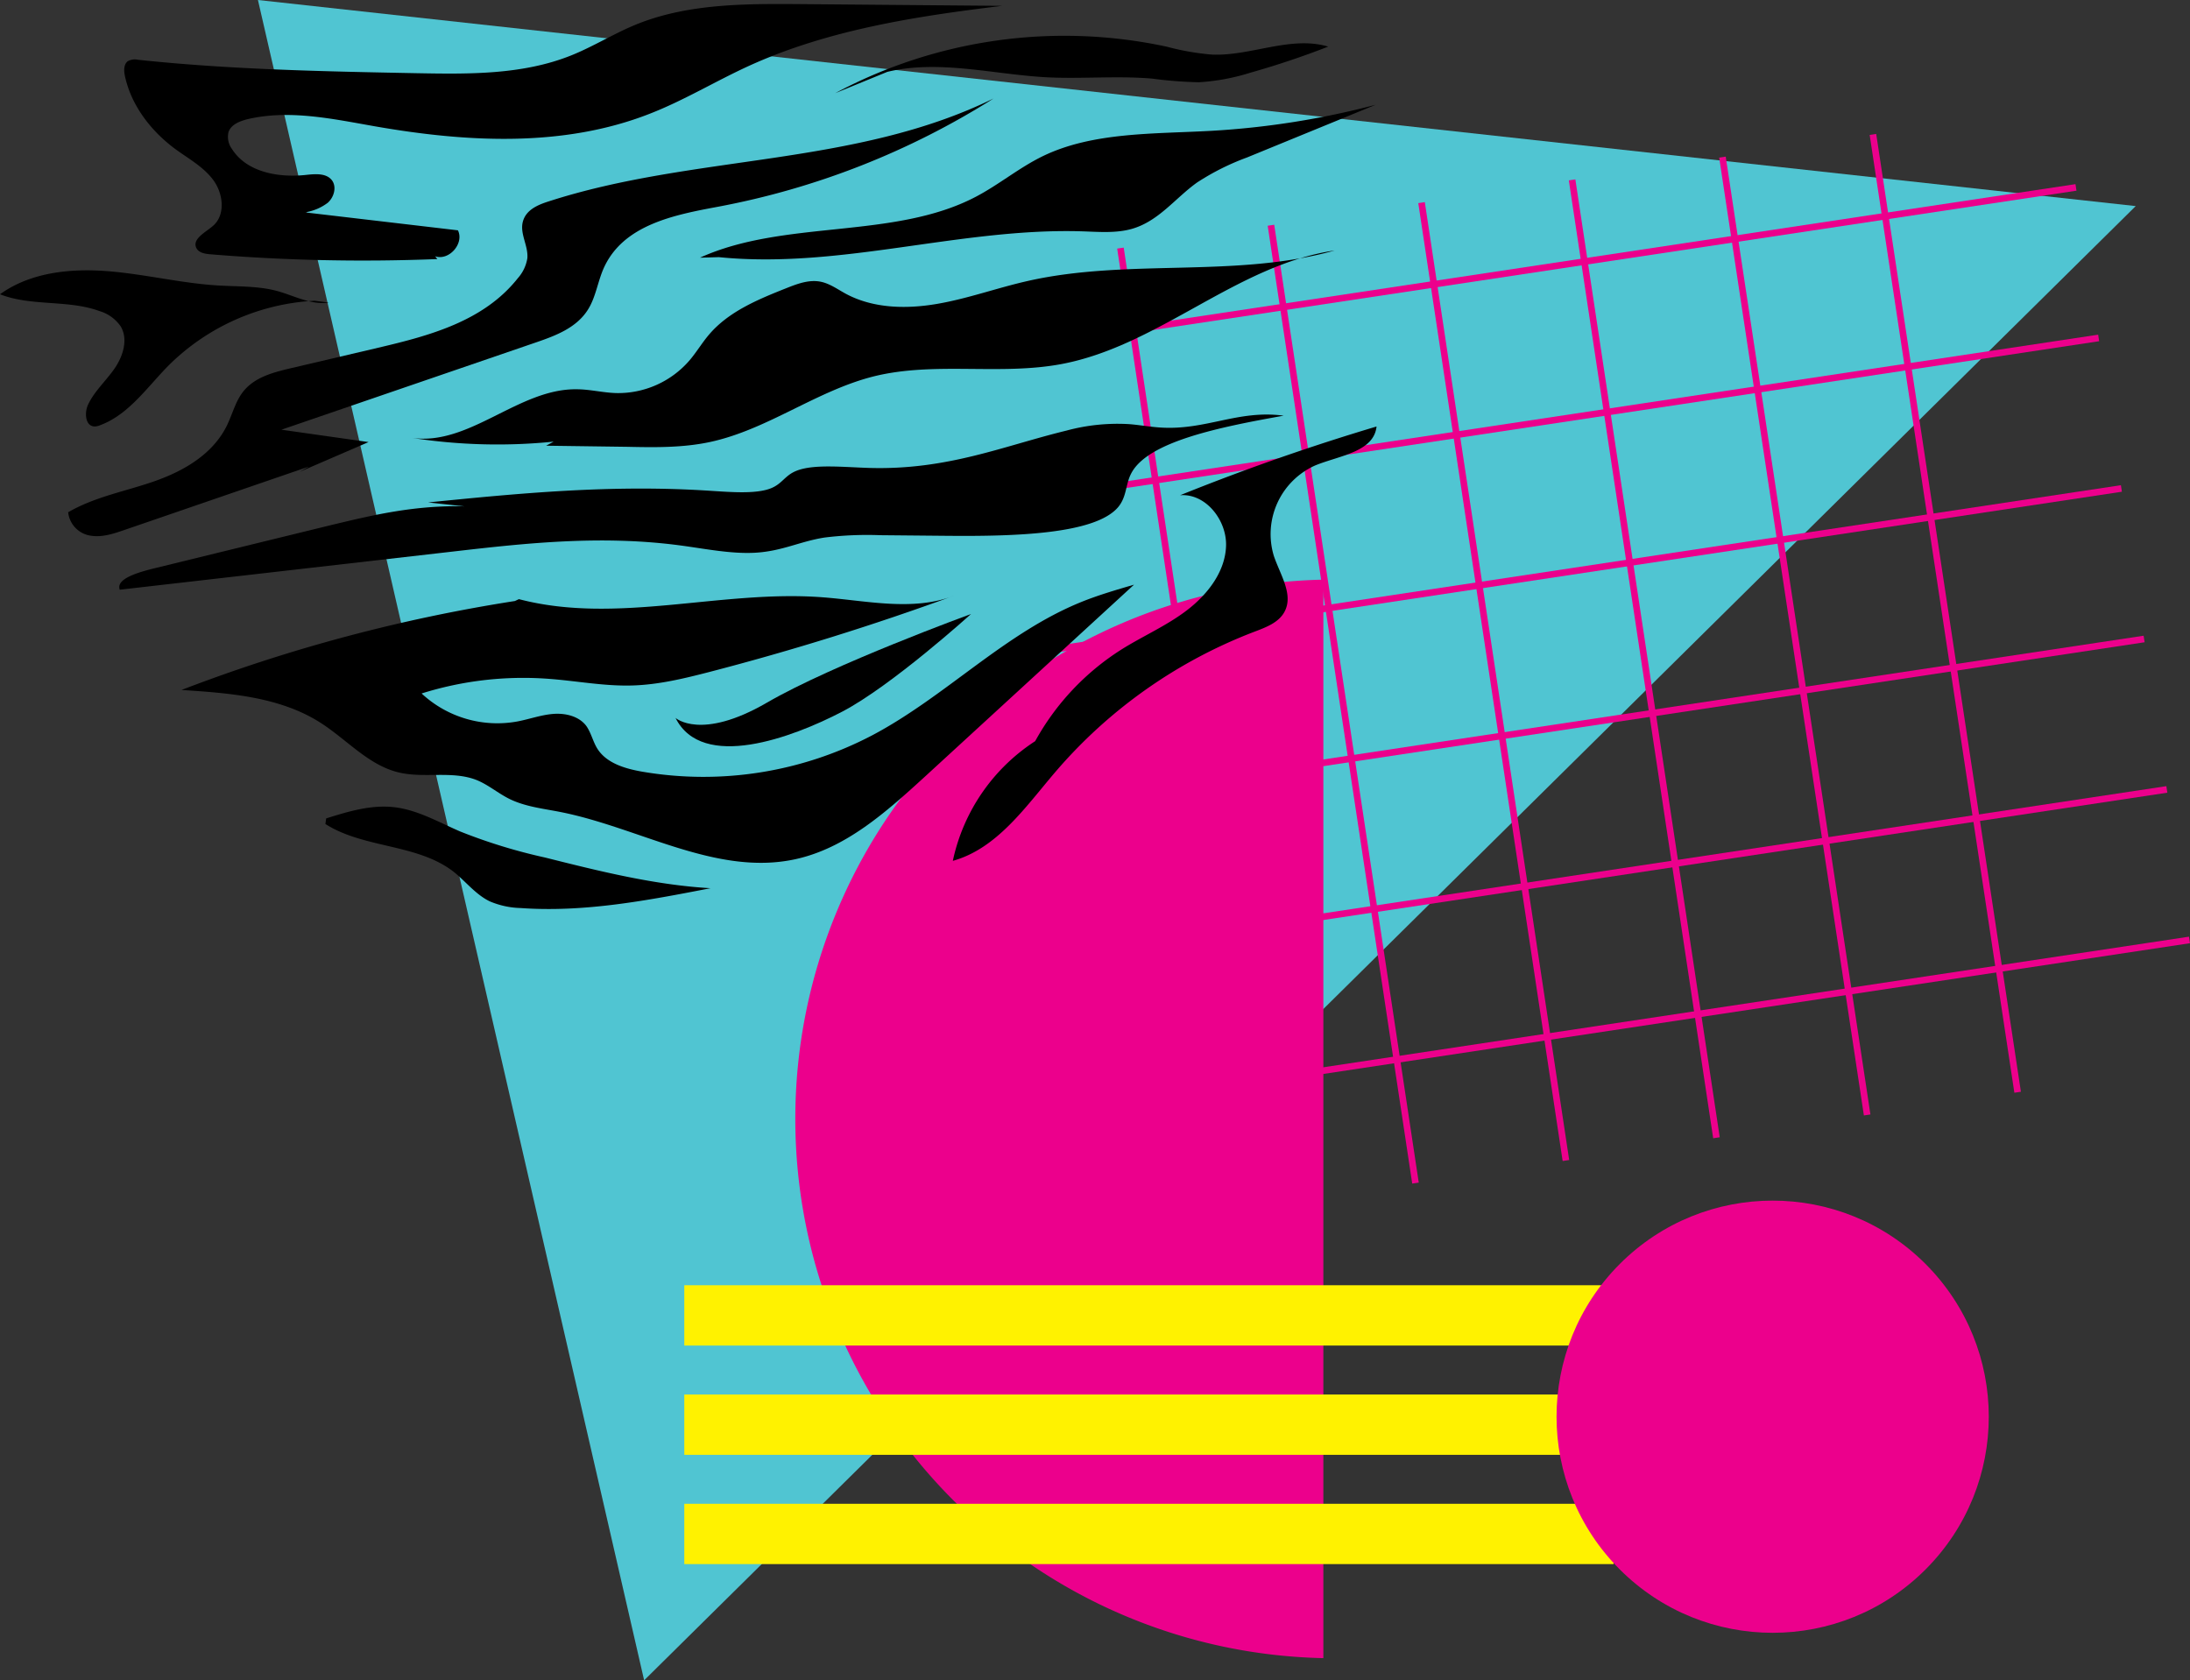 <?xml version="1.0" encoding="UTF-8"?><svg xmlns="http://www.w3.org/2000/svg" height="350.77" viewBox="0 0 457.11 350.77" width="457.11"><rect x="0" y="0" width="457.11" height="350.77" fill="#333333" stroke="none"/><g data-name="Layer 2"><g><path d="M53.84 0L134.45 350.76 445.78 43.02 53.84 0z" fill="#50c5d2"/><path d="M248.25 50.64H249.63V252.85H248.25z" fill="#ec008c" transform="rotate(-8.57 249.065 151.8)"/><path d="M279.67 45.91H281.05V248.12H279.67z" fill="#ec008c" transform="rotate(-8.58 280.214 146.967)"/><path d="M311.09 41.17H312.47V243.38H311.09z" fill="#ec008c" transform="rotate(-8.57 311.785 142.273)"/><path d="M342.51 36.43H343.89V238.64H342.51z" fill="#ec008c" transform="rotate(-8.57 343.145 137.51)"/><path d="M373.93 31.69H375.31V233.9H373.93z" fill="#ec008c" transform="rotate(-8.59 374.462 132.768)"/><path d="M405.34 26.95H406.72V229.16H405.34z" fill="#ec008c" transform="rotate(-8.59 405.883 128.03)"/><path d="M198.61 56.05H434.63V57.43H198.61z" fill="#ec008c" transform="rotate(-8.58 316.543 56.724)"/><path d="M203.35 87.47H439.37V88.85H203.35z" fill="#ec008c" transform="rotate(-8.58 321.289 88.18)"/><path d="M208.09 118.89H444.11V120.27H208.09z" fill="#ec008c" transform="rotate(-8.58 326.039 119.571)"/><path d="M212.83 150.31H448.85V151.69H212.83z" fill="#ec008c" transform="rotate(-8.58 330.79 150.962)"/><path d="M217.57 181.72H453.59V183.1H217.57z" fill="#ec008c" transform="rotate(-8.58 335.473 182.347)"/><path d="M222.3 213.14H458.32V214.52H222.3z" fill="#ec008c" transform="rotate(-8.58 340.218 213.805)"/><path d="M276.22,346.16V121a112.59,112.59,0,0,0,0,225.13Z" fill="#ec008c"/><path d="M142.83 268.29H336.8V280.88H142.83z" fill="#fff200"/><path d="M142.83 291.1H336.8V303.69H142.83z" fill="#fff200"/><path d="M142.83 313.91H336.8V326.5H142.83z" fill="#fff200"/><path d="M89.36,104.88c18.83-1.89,38.14-3.78,58.72-2.44,4.51.29,9.57.7,12.67-.45,2.55-.95,3-2.73,5.51-3.72,3.6-1.44,9.83-.75,15.2-.59,16.38.47,28-4.6,41.12-7.79a40.85,40.85,0,0,1,13.13-1.35c2.14.17,4.28.56,6.41.7,9.55.65,16.27-3.75,25.81-2.47-13.57,2.42-28.3,5.42-31.79,12-1.26,2.35-.91,5-2.86,7.21-4.89,5.52-21.37,6-35.56,5.87l-14-.13a72.74,72.74,0,0,0-11.61.49c-5.17.81-8.84,2.85-14.48,3.17-5,.28-10.38-.82-15.62-1.52-16.42-2.19-32.16-.49-47,1.22L25,123.1c-.84-2.19,3.43-3.54,7.27-4.48l37.08-9.07c8.36-2,17.19-4.13,27.63-3.85"/><path d="M115.56,92.19A116.49,116.49,0,0,1,86,91.41c12,1.71,22.24-10.3,34.34-10.15,2.74,0,5.44.7,8.18.79a19.67,19.67,0,0,0,15.39-6.81c1.47-1.72,2.62-3.68,4.09-5.4,4.1-4.82,10.23-7.34,16.12-9.68,2.28-.91,4.72-1.83,7.13-1.36,1.91.37,3.53,1.56,5.23,2.49,5.73,3.11,12.66,3.25,19.09,2.15s12.6-3.36,19-4.8c21-4.73,43.31-.54,64-6.35-20.43,3-36.6,19.81-56.88,23.68-12.93,2.47-26.54-.57-39.32,2.6-11.95,3-22.16,11.12-34.19,13.7-5.66,1.21-11.51,1.13-17.3,1l-16.88-.23"/><path d="M108.31,125.07c20.52,5.37,42.21-2,63.36-.39,9.23.7,18.87,3,27.48-.34q-25.08,9.18-51,15.91c-5.3,1.37-10.67,2.68-16.14,2.84-6,.18-11.86-1-17.8-1.41A70.77,70.77,0,0,0,88,144.76,23.18,23.18,0,0,0,108,150.6c2.5-.47,4.92-1.37,7.46-1.57s5.33.45,6.88,2.46c1,1.38,1.38,3.17,2.26,4.66,1.88,3.14,5.82,4.3,9.42,4.93a75.89,75.89,0,0,0,48.06-7.6c15.31-8.1,27.67-21.4,43.75-27.87,3.54-1.42,7.21-2.49,10.87-3.56L193,162.17c-8,7.31-16.43,14.89-27,17.19-16.49,3.58-32.52-6.61-49.09-9.87-3.61-.71-7.35-1.11-10.64-2.75-2.34-1.17-4.37-2.93-6.79-3.91-5.07-2-10.91-.32-16.23-1.58-6.33-1.5-10.88-6.89-16.37-10.39-8.46-5.4-19-6.19-29-6.83a339.77,339.77,0,0,1,69.59-18.57"/><path d="M141,149.86s5.29,4.82,19.07-3.18,42.61-18.51,42.61-18.51-16.56,15-26.92,20.4S146.56,161,141,149.86Z"/><path d="M64.49,97.39,26,110.62c-2.29.79-4.67,1.58-7,1.21a5.52,5.52,0,0,1-4.77-4.9c5.6-3.25,12-4.37,18-6.47S44.43,94.88,47.4,88.75c1.09-2.26,1.72-4.82,3.21-6.81,2.32-3.11,6.19-4.14,9.77-5l18.55-4.35c10.6-2.49,22-5.48,29.14-14.5a8.21,8.21,0,0,0,2-4.18c.23-2.58-1.59-5.08-.95-7.59s3.11-3.54,5.31-4.25c30.5-9.88,63.86-7.24,92.95-21.51a164.43,164.43,0,0,1-57.53,22.6C140.79,44.85,130.07,46.89,126,56c-1.23,2.78-1.65,6-3.22,8.53-2.36,3.86-6.73,5.51-10.77,6.9L58.74,89.7l18.19,2.58L62.54,98.5"/><path d="M216.06,154.73a52.76,52.76,0,0,1,18-19.14c4.55-2.86,9.54-5,13.8-8.29s7.88-8,8.05-13.35-4.24-11-9.59-10.57q20.11-8.11,41-14.35c-.56,5.35-7.85,6.08-12.83,8.14A15.7,15.7,0,0,0,265.87,116c1.3,3.91,4.19,8.1,2.23,11.72-1.2,2.23-3.8,3.21-6.17,4.11a103.14,103.14,0,0,0-41.67,29.34c-6.23,7.29-12.14,15.95-21.38,18.53a39.59,39.59,0,0,1,17.6-25.25"/><path d="M68.08,170.84c4.59-1.44,9.34-2.88,14.11-2.35,4.93.54,9.34,3.13,13.89,5.09A113.84,113.84,0,0,0,113.74,179c11.39,2.86,22.85,5.73,34.57,6.41-13.08,2.54-26.34,5.09-39.63,4.14a17.53,17.53,0,0,1-6.46-1.4c-2.92-1.41-5-4.14-7.5-6.14-7.56-5.92-18.71-4.85-26.8-10"/><path d="M146.11,53.79c17.61-8,40.42-3.77,57.48-12.67,4.93-2.57,9.14-6.14,14.17-8.57,10.41-5,23-4.57,34.91-5.23a172.85,172.85,0,0,0,34.47-5.45l-26.85,11a51.55,51.55,0,0,0-10.42,5.22c-4.57,3.26-8,8.07-13.6,9.68-3.21.92-6.7.65-10.09.53-25.58-.86-50.62,7.93-76.12,5.38"/><path d="M91.29,54.08a388.48,388.48,0,0,1-47.4-1c-1.11-.09-2.41-.31-2.9-1.3-.93-1.9,1.87-3.25,3.47-4.63,2.65-2.29,2.15-6.73.07-9.55S39.25,33.08,36.44,31c-5-3.74-9.1-9.07-10.38-15.21-.21-1-.26-2.33.59-3a3.06,3.06,0,0,1,2.18-.31c19.3,2.05,38.74,2.43,58.14,2.8,10.89.2,22.11.35,32.22-3.7,4.6-1.84,8.84-4.51,13.42-6.4C143.4.74,155.45.77,167.13.86l42.06.36c-18.06,2.18-36.33,5-52.86,12.53-7,3.2-13.58,7.22-20.73,10-18.08,7.09-38.33,5.95-57.45,2.6-8.8-1.55-17.88-3.53-26.57-1.45C50,25.31,48.24,26,47.7,27.55a4.28,4.28,0,0,0,.73,3.57c3.08,4.84,9.68,6,15.37,5.4,2-.22,4.33-.43,5.51,1.15,1,1.39.4,3.51-.9,4.66a10.51,10.51,0,0,1-4.78,2l31.95,3.75c1.36,2.75-1.86,6.41-4.76,5.42"/><path d="M68.63,63.16c-3.73.57-7.3-1.49-10.95-2.46-3.84-1-7.88-.87-11.84-1.09-7.83-.43-15.51-2.38-23.32-3S6.35,56.84,0,61.43C6.57,64,14.16,62.52,20.78,64.94a8.19,8.19,0,0,1,4.41,3.19c1.6,2.68.51,6.2-1.26,8.77s-4.19,4.71-5.53,7.53c-.81,1.69-.62,4.45,1.25,4.59a2.94,2.94,0,0,0,1.23-.25C26.79,86.58,30.59,81,35,76.48a46.68,46.68,0,0,1,30.66-13.7"/><path d="M174.33,19.45a101.51,101.51,0,0,1,69.22-9.7A53.64,53.64,0,0,0,253,11.4c8.16.32,16.41-4,24.23-1.67q-8,3.12-16.23,5.44a44.45,44.45,0,0,1-10.82,2,88.17,88.17,0,0,1-9.71-.76c-7.33-.63-14.72.1-22.07-.28C207.28,15.52,196,12.41,185.2,15"/><circle cx="370" cy="295.73" fill="#ec008c" r="45.11" transform="rotate(-45 370.005 295.729)"/></g></g></svg>